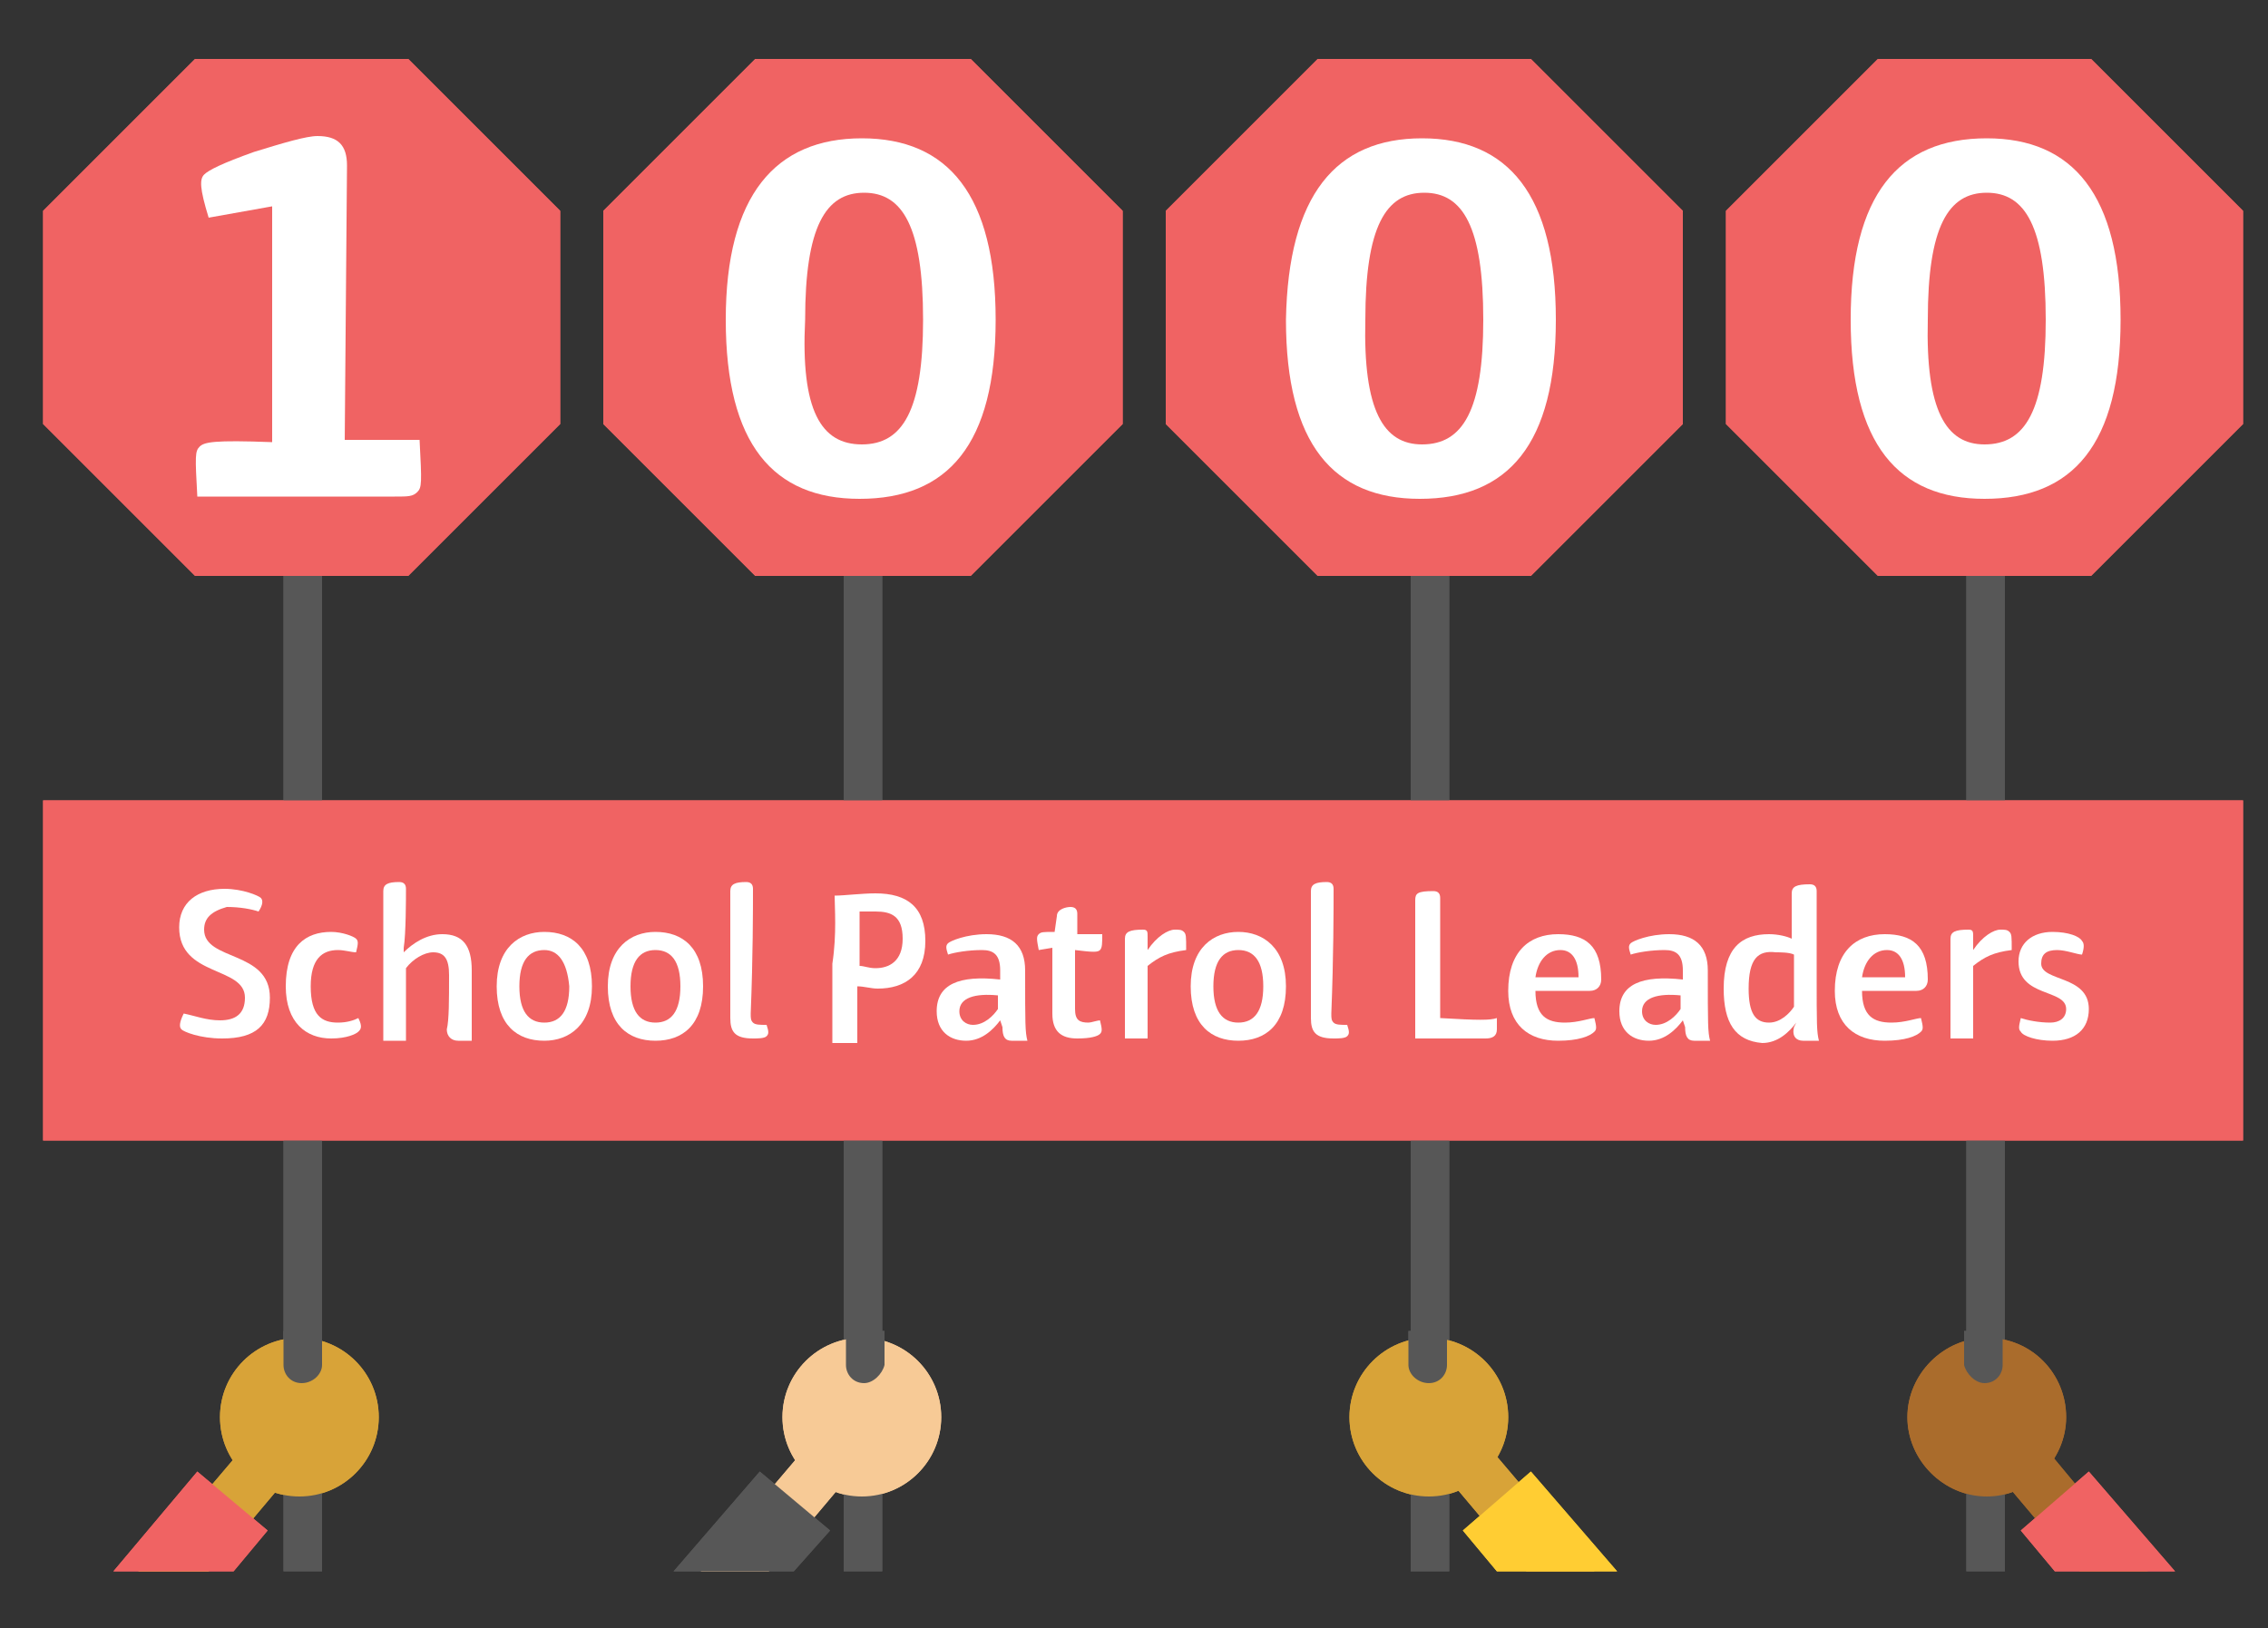 <?xml version="1.0" encoding="utf-8"?>
<!-- Generator: Adobe Illustrator 25.4.1, SVG Export Plug-In . SVG Version: 6.00 Build 0)  -->
<svg version="1.1" id="Layer_1" xmlns="http://www.w3.org/2000/svg" xmlns:xlink="http://www.w3.org/1999/xlink" x="0px" y="0px"
	 width="100px" height="71.8px" viewBox="0 0 100 71.8" style="enable-background:new 0 0 100 71.8;" xml:space="preserve">
<rect x="0" y="0" width="100" height="71.8" fill="#333333" stroke="none"/>
<style type="text/css">
	.st0{fill:#575757;}
	.st1{fill:#F06363;}
	.st2{fill:#D8A338;}
	.st3{fill:#F7CA96;}
	.st4{fill:#FFCD33;}
	.st5{fill:#AA6C2C;}
	.st6{fill:#FFFFFF;}
</style>
<rect x="12.5" y="23" class="st0" width="1.7" height="46.3"/>
<polygon class="st1" points="8.6,25.4 1.9,18.7 1.9,9.3 8.6,2.6 18,2.6 24.7,9.3 24.7,18.7 18,25.4 "/>
<g>
	<circle class="st2" cx="13.2" cy="62.5" r="3.5"/>
	<polygon class="st2" points="9.2,69.3 12.4,65.5 10.6,64 6.1,69.3 	"/>
	<g>
		<polygon class="st1" points="10.3,69.3 11.8,67.5 8.7,64.9 5,69.3 		"/>
	</g>
</g>
<path class="st0" d="M13.3,61L13.3,61c-0.5,0-0.8-0.4-0.8-0.8v-1.5h1.7v1.5C14.2,60.6,13.8,61,13.3,61z"/>
<rect x="37.2" y="23" class="st0" width="1.7" height="46.3"/>
<polygon class="st1" points="33.3,25.4 26.6,18.7 26.6,9.3 33.3,2.6 42.8,2.6 49.5,9.3 49.5,18.7 42.8,25.4 "/>
<g>
	<g>
		<circle class="st3" cx="38" cy="62.5" r="3.5"/>
	</g>
	<g>
		<polygon class="st3" points="33.9,69.3 37.1,65.5 35.4,64 30.9,69.3 		"/>
		<path class="st0" d="M38.1,61L38.1,61c-0.5,0-0.8-0.4-0.8-0.8v-1.5h1.7v1.5C38.9,60.6,38.5,61,38.1,61z"/>
	</g>
</g>
<rect x="62.2" y="23" class="st0" width="1.7" height="46.3"/>
<polygon class="st1" points="58.1,25.4 51.4,18.7 51.4,9.3 58.1,2.6 67.5,2.6 74.2,9.3 74.2,18.7 67.5,25.4 "/>
<g>
	<g>
		<circle class="st2" cx="63" cy="62.5" r="3.5"/>
	</g>
	<g>
		<polygon class="st2" points="70.3,69.3 65.8,64 64.1,65.5 67.3,69.3 		"/>
		<polygon class="st4" points="71.3,69.3 67.5,64.9 64.5,67.5 66,69.3 		"/>
		<path class="st0" d="M63,61L63,61c0.5,0,0.8-0.4,0.8-0.8v-1.5h-1.7v1.5C62.1,60.6,62.5,61,63,61z"/>
	</g>
</g>
<rect x="86.7" y="23" class="st0" width="1.7" height="46.3"/>
<polygon class="st1" points="82.8,25.4 76.1,18.7 76.1,9.3 82.8,2.6 92.2,2.6 98.9,9.3 98.9,18.7 92.2,25.4 "/>
<g>
	<g>
		<path class="st5" d="M84.1,62.5c0,1.9,1.6,3.5,3.5,3.5c1.9,0,3.5-1.6,3.5-3.5S89.6,59,87.6,59C85.7,59,84.1,60.6,84.1,62.5z"/>
	</g>
	<g>
		<polygon class="st5" points="94.7,69.3 90.3,64 88.5,65.5 91.7,69.3 		"/>
		<polygon class="st1" points="95.9,69.3 92.1,64.9 89.1,67.5 90.6,69.3 		"/>
		<path class="st0" d="M87.5,61L87.5,61c0.5,0,0.8-0.4,0.8-0.8v-1.5h-1.7v1.5C86.7,60.6,87.1,61,87.5,61z"/>
	</g>
</g>
<rect x="1.9" y="35.3" class="st1" width="97" height="15"/>
<polygon class="st0" points="35,69.3 36.6,67.5 33.5,64.9 29.7,69.3 "/>
<g>
	<g>
		<path class="st6" d="M9,41c0,1.4,2.9,0.9,2.9,3c0,1.2-0.6,1.8-2.1,1.8c-1,0-1.7-0.3-1.8-0.4c-0.1-0.1-0.1-0.3,0.1-0.7
			c0.5,0.1,1,0.3,1.6,0.3c0.7,0,1.1-0.3,1.1-1c0-1.4-2.9-0.9-2.9-3.1c0-1.1,0.8-1.7,2-1.7c0.8,0,1.5,0.3,1.6,0.4
			c0.1,0.1,0.1,0.3-0.1,0.6c-0.3-0.1-0.8-0.2-1.4-0.2C9.3,40.2,9,40.5,9,41z"/>
		<path class="st6" d="M14.9,45.1c0.4,0,0.7-0.1,0.9-0.2c0.2,0.4,0.1,0.5,0,0.6c-0.1,0.1-0.5,0.3-1.2,0.3c-1.1,0-2-0.7-2-2.3
			c0-1.8,0.9-2.4,2-2.4c0.5,0,1,0.2,1.1,0.3c0.1,0.1,0.1,0.2,0,0.6c-0.2,0-0.5-0.1-0.8-0.1c-0.7,0-1.2,0.4-1.2,1.6
			C13.7,44.8,14.2,45.1,14.9,45.1z"/>
		<path class="st6" d="M19.8,43c0-0.7-0.2-1-0.7-1c-0.4,0-0.9,0.3-1.2,0.7v3.2l-1,0c0,0,0-2.3,0-3.6c0-0.9,0-2.4,0-3
			c0-0.3,0.2-0.4,0.7-0.4c0.2,0,0.3,0.1,0.3,0.3c0,0.4,0,2-0.1,2.6L17.8,42l0,0c0.4-0.4,1-0.8,1.7-0.8c0.9,0,1.3,0.5,1.3,1.6
			c0,2.4,0,2.6,0,3.1c-0.1,0-0.4,0-0.6,0c-0.3,0-0.5-0.2-0.5-0.5C19.8,45,19.8,44.1,19.8,43z"/>
		<path class="st6" d="M24,45.9c-1.2,0-2.1-0.7-2.1-2.4c0-1.7,1-2.4,2.1-2.4c1.2,0,2.1,0.7,2.1,2.4C26.1,45.2,25.1,45.9,24,45.9z
			 M24,41.9c-0.7,0-1.1,0.5-1.1,1.6c0,1.1,0.4,1.6,1.1,1.6c0.7,0,1.1-0.5,1.1-1.6C25,42.4,24.6,41.9,24,41.9z"/>
		<path class="st6" d="M28.9,45.9c-1.2,0-2.1-0.7-2.1-2.4c0-1.7,1-2.4,2.1-2.4c1.2,0,2.1,0.7,2.1,2.4C31,45.2,30.1,45.9,28.9,45.9z
			 M28.9,41.9c-0.7,0-1.1,0.5-1.1,1.6c0,1.1,0.4,1.6,1.1,1.6c0.7,0,1.1-0.5,1.1-1.6C30,42.4,29.6,41.9,28.9,41.9z"/>
		<path class="st6" d="M33.8,45.7c-0.1,0.1-0.4,0.1-0.6,0.1c-0.8,0-1-0.3-1-0.9c0-0.5,0-1.5,0-2.5c0-1.2,0-2.5,0-3.1
			c0-0.3,0.2-0.4,0.7-0.4c0.2,0,0.3,0.1,0.3,0.3c0,0.9,0,3-0.1,5.5c0,0.2,0,0.3,0.1,0.4c0.1,0.1,0.3,0.1,0.6,0.1
			C33.9,45.5,33.9,45.6,33.8,45.7z"/>
		<path class="st6" d="M36.8,39.5c0.4,0,1.2-0.1,1.8-0.1c1.4,0,2.2,0.6,2.2,2.1c0,1.5-0.9,2.1-2.1,2.1c-0.3,0-0.6-0.1-0.9-0.1v2.5
			l-1.1,0c0,0,0-2.2,0-3.5C36.9,41.2,36.8,40,36.8,39.5z M39.8,41.4c0-1-0.5-1.2-1.2-1.2c-0.4,0-0.6,0-0.7,0c0,0.5,0,1.6,0,2.4
			c0.2,0,0.4,0.1,0.7,0.1C39.2,42.7,39.8,42.4,39.8,41.4z"/>
		<path class="st6" d="M44.1,45L44.1,45c-0.3,0.4-0.8,0.9-1.5,0.9c-0.7,0-1.3-0.4-1.3-1.3c0-1.2,1-1.6,2.8-1.4v-0.4
			c0-0.7-0.3-0.9-0.8-0.9c-0.6,0-1.2,0.1-1.5,0.2c-0.1-0.3-0.1-0.4,0-0.5c0.1-0.1,0.8-0.4,1.7-0.4c1.1,0,1.7,0.5,1.7,1.6
			c0,2.4,0,2.7,0.1,3.1c-0.1,0-0.4,0-0.7,0c-0.3,0-0.4-0.2-0.4-0.6L44.1,45z M44,43.9c-1-0.1-1.7,0.1-1.7,0.7c0,0.4,0.3,0.6,0.6,0.6
			c0.5,0,0.9-0.4,1.1-0.7L44,43.9z"/>
		<path class="st6" d="M45.8,41.9c-0.1-0.5-0.1-0.6,0-0.7c0.1-0.1,0.2-0.1,0.7-0.1l0.1-0.7c0-0.3,0.4-0.4,0.6-0.4
			c0.2,0,0.3,0.1,0.3,0.3v0.9l1.1,0c0,0.4,0,0.6-0.1,0.7c-0.1,0.1-0.3,0.1-1.1,0l0,2.6c0,0.5,0.2,0.6,0.6,0.6c0.1,0,0.4-0.1,0.5-0.1
			c0.1,0.4,0.1,0.5,0,0.6c-0.1,0.1-0.4,0.2-1,0.2c-0.7,0-1.1-0.3-1.1-1.1l0-2.9L45.8,41.9z"/>
		<path class="st6" d="M50.6,42.6c0,1.1,0,2.8,0,3.2l-1,0c0-1.3,0-2.3,0-3.1c0-0.4,0-1,0-1.3c0-0.3,0.2-0.4,0.8-0.4
			c0.2,0,0.2,0.1,0.2,0.3c0,0.2,0,0.3,0,0.6l0,0c0.4-0.6,0.9-0.9,1.2-0.9c0.2,0,0.3,0,0.4,0.1c0.1,0.1,0.1,0.2,0.1,0.8
			C51.5,42,51.1,42.2,50.6,42.6z"/>
		<path class="st6" d="M54.6,45.9c-1.2,0-2.1-0.7-2.1-2.4c0-1.7,1-2.4,2.1-2.4s2.1,0.7,2.1,2.4C56.7,45.2,55.8,45.9,54.6,45.9z
			 M54.6,41.9c-0.7,0-1.1,0.5-1.1,1.6c0,1.1,0.4,1.6,1.1,1.6s1.1-0.5,1.1-1.6C55.7,42.4,55.3,41.9,54.6,41.9z"/>
		<path class="st6" d="M59.4,45.7c-0.1,0.1-0.4,0.1-0.6,0.1c-0.8,0-1-0.3-1-0.9c0-0.5,0-1.5,0-2.5c0-1.2,0-2.5,0-3.1
			c0-0.3,0.2-0.4,0.7-0.4c0.2,0,0.3,0.1,0.3,0.3c0,0.9,0,3-0.1,5.5c0,0.2,0,0.3,0.1,0.4c0.1,0.1,0.3,0.1,0.6,0.1
			C59.5,45.5,59.5,45.6,59.4,45.7z"/>
		<path class="st6" d="M66,44.9c0,0.1,0,0.3,0,0.5c0,0.3-0.2,0.4-0.5,0.4h-3.1c0-0.4,0-2.3,0-3.8c0-0.9,0-1.8,0-2.3
			c0-0.3,0.1-0.4,0.8-0.4c0.2,0,0.3,0.1,0.3,0.3l0,5.3C65.2,45,65.7,45,66,44.9z"/>
		<path class="st6" d="M70.6,43.2c0,0.3-0.2,0.5-0.5,0.5c-0.6,0-1.9,0-2.4,0c0,1.1,0.5,1.4,1.3,1.4c0.6,0,1.1-0.2,1.3-0.2
			c0.1,0.4,0.1,0.5,0,0.6c-0.2,0.2-0.7,0.4-1.6,0.4c-1.3,0-2.2-0.7-2.2-2.2c0-1.7,0.9-2.5,2.2-2.5C69.9,41.2,70.6,41.7,70.6,43.2z
			 M69.6,43.1c0-0.8-0.3-1.2-0.8-1.2c-0.6,0-1,0.5-1.1,1.2L69.6,43.1z"/>
		<path class="st6" d="M74.2,45L74.2,45c-0.3,0.4-0.8,0.9-1.5,0.9c-0.7,0-1.3-0.4-1.3-1.3c0-1.2,1-1.6,2.8-1.4v-0.4
			c0-0.7-0.3-0.9-0.8-0.9c-0.6,0-1.2,0.1-1.5,0.2c-0.1-0.3-0.1-0.4,0-0.5c0.1-0.1,0.8-0.4,1.7-0.4c1.1,0,1.7,0.5,1.7,1.6
			c0,2.4,0,2.7,0.1,3.1c-0.1,0-0.4,0-0.7,0c-0.3,0-0.4-0.2-0.4-0.6L74.2,45z M74.1,43.9c-1-0.1-1.7,0.1-1.7,0.7
			c0,0.4,0.3,0.6,0.6,0.6c0.5,0,0.9-0.4,1.1-0.7L74.1,43.9z"/>
		<path class="st6" d="M76,43.6c0-1.8,0.8-2.4,2-2.4c0.4,0,0.8,0.1,1,0.2l0-2c0-0.3,0.2-0.4,0.8-0.4c0.2,0,0.3,0.1,0.3,0.3
			c0,0.7,0,2,0,3.7c0,2.2,0,2.5,0.1,2.9c-0.2,0-0.5,0-0.7,0c-0.3,0-0.5-0.2-0.4-0.6l0.1-0.2l0,0c-0.3,0.4-0.8,0.9-1.5,0.9
			C76.5,45.9,76,45.1,76,43.6z M77.1,43.6c0,1.1,0.3,1.5,0.9,1.5c0.5,0,0.9-0.4,1.1-0.7c0-0.4,0-2.2,0-2.3c-0.2-0.1-0.6-0.1-0.8-0.1
			C77.5,41.9,77.1,42.3,77.1,43.6z"/>
		<path class="st6" d="M85,43.2c0,0.3-0.2,0.5-0.5,0.5c-0.6,0-1.9,0-2.4,0c0,1.1,0.5,1.4,1.3,1.4c0.6,0,1.1-0.2,1.3-0.2
			c0.1,0.4,0.1,0.5,0,0.6c-0.2,0.2-0.7,0.4-1.6,0.4c-1.3,0-2.2-0.7-2.2-2.2c0-1.7,0.9-2.5,2.2-2.5C84.3,41.2,85,41.7,85,43.2z
			 M84,43.1c0-0.8-0.3-1.2-0.8-1.2c-0.6,0-1,0.5-1.1,1.2L84,43.1z"/>
		<path class="st6" d="M87,42.6c0,1.1,0,2.8,0,3.2l-1,0c0-1.3,0-2.3,0-3.1c0-0.4,0-1,0-1.3c0-0.3,0.2-0.4,0.8-0.4
			c0.2,0,0.2,0.1,0.2,0.3c0,0.2,0,0.3,0,0.6l0,0c0.4-0.6,0.9-0.9,1.2-0.9c0.2,0,0.3,0,0.4,0.1c0.1,0.1,0.1,0.2,0.1,0.8
			C87.9,42,87.5,42.2,87,42.6z"/>
		<path class="st6" d="M90,42.5c0,0.8,2.1,0.5,2.1,2c0,0.9-0.6,1.4-1.6,1.4c-0.7,0-1.3-0.2-1.4-0.4c-0.1-0.1-0.1-0.2,0-0.6
			c0.3,0.1,0.8,0.2,1.3,0.2c0.4,0,0.7-0.2,0.7-0.6c0-0.9-2.1-0.5-2.1-2.1c0-0.8,0.6-1.3,1.5-1.3c0.7,0,1.2,0.2,1.3,0.4
			c0.1,0.1,0.1,0.3,0,0.6c-0.2,0-0.7-0.2-1.1-0.2C90.2,41.9,90,42.1,90,42.5z"/>
	</g>
</g>
<g>
	<g>
		<path class="st6" d="M10.6,13c2.5-0.5,3.9-1.5,3.9-2.9c0-1.1-0.6-1.6-1.8-1.6c-1.4,0-2.6,0.7-3,0.7c-0.3,0-0.4-0.1-0.7-0.6
			C8.5,8,8.6,7.7,8.9,7.4C9.2,7.1,11,6,13.5,6c2.5,0,4.3,1.1,4.3,3.6c0,1.7-1.4,3.1-3.6,3.6c2.5,0,4.1,1.3,4.1,4
			c0,3.1-2.3,4.7-5.9,4.7c-2.2,0-3.6-0.5-4-1c-0.3-0.2-0.4-0.5,0.1-1.9c0.5,0.1,1.9,0.5,3.4,0.5c2,0,3.2-1,3.2-2.7
			c0-1.6-1-2.5-4.2-2.2L10.6,13z"/>
	</g>
</g>
<g>
	<g>
		<path class="st6" d="M38,6.1c3.8,0,5.9,2.5,5.9,8c0,5.5-2.1,7.9-6,7.9c-3.8,0-5.9-2.4-5.9-7.9C32,8.6,34.2,6.1,38,6.1z M38,19.6
			c1.8,0,2.7-1.5,2.7-5.5c0-4.1-0.9-5.6-2.6-5.6c-1.7,0-2.6,1.5-2.6,5.6C35.3,18.1,36.2,19.6,38,19.6z"/>
	</g>
</g>
<g>
	<g>
		<path class="st6" d="M62.7,6.1c3.8,0,5.9,2.5,5.9,8c0,5.5-2.1,7.9-6,7.9c-3.8,0-5.9-2.4-5.9-7.9C56.8,8.6,58.9,6.1,62.7,6.1z
			 M62.7,19.6c1.8,0,2.7-1.5,2.7-5.5c0-4.1-0.9-5.6-2.6-5.6c-1.7,0-2.6,1.5-2.6,5.6C60.1,18.1,61,19.6,62.7,19.6z"/>
	</g>
</g>
<g>
	<g>
		<path class="st6" d="M87.6,6.1c3.8,0,5.9,2.5,5.9,8c0,5.5-2.1,7.9-6,7.9c-3.8,0-5.9-2.4-5.9-7.9C81.6,8.6,83.7,6.1,87.6,6.1z
			 M87.5,19.6c1.8,0,2.7-1.5,2.7-5.5c0-4.1-0.9-5.6-2.6-5.6c-1.7,0-2.6,1.5-2.6,5.6C84.9,18.1,85.8,19.6,87.5,19.6z"/>
	</g>
</g>
<rect x="12.5" y="23" class="st0" width="1.7" height="46.3"/>
<polygon class="st1" points="8.6,25.4 1.9,18.7 1.9,9.3 8.6,2.6 18,2.6 24.7,9.3 24.7,18.7 18,25.4 "/>
<g>
	<circle class="st2" cx="13.2" cy="62.5" r="3.5"/>
	<polygon class="st2" points="9.2,69.3 12.4,65.5 10.6,64 6.1,69.3 	"/>
	<g>
		<polygon class="st1" points="10.3,69.3 11.8,67.5 8.7,64.9 5,69.3 		"/>
	</g>
</g>
<path class="st0" d="M13.3,61L13.3,61c-0.5,0-0.8-0.4-0.8-0.8v-1.5h1.7v1.5C14.2,60.6,13.8,61,13.3,61z"/>
<rect x="37.2" y="23" class="st0" width="1.7" height="46.3"/>
<polygon class="st1" points="33.3,25.4 26.6,18.7 26.6,9.3 33.3,2.6 42.8,2.6 49.5,9.3 49.5,18.7 42.8,25.4 "/>
<g>
	<g>
		<circle class="st3" cx="38" cy="62.5" r="3.5"/>
	</g>
	<g>
		<polygon class="st3" points="33.9,69.3 37.1,65.5 35.4,64 30.9,69.3 		"/>
		<path class="st0" d="M38.1,61L38.1,61c-0.5,0-0.8-0.4-0.8-0.8v-1.5h1.7v1.5C38.9,60.6,38.5,61,38.1,61z"/>
	</g>
</g>
<rect x="62.2" y="23" class="st0" width="1.7" height="46.3"/>
<polygon class="st1" points="58.1,25.4 51.4,18.7 51.4,9.3 58.1,2.6 67.5,2.6 74.2,9.3 74.2,18.7 67.5,25.4 "/>
<g>
	<g>
		<circle class="st2" cx="63" cy="62.5" r="3.5"/>
	</g>
	<g>
		<polygon class="st2" points="70.3,69.3 65.8,64 64.1,65.5 67.3,69.3 		"/>
		<polygon class="st4" points="71.3,69.3 67.5,64.9 64.5,67.5 66,69.3 		"/>
		<path class="st0" d="M63,61L63,61c0.5,0,0.8-0.4,0.8-0.8v-1.5h-1.7v1.5C62.1,60.6,62.5,61,63,61z"/>
	</g>
</g>
<rect x="86.7" y="23" class="st0" width="1.7" height="46.3"/>
<polygon class="st1" points="82.8,25.4 76.1,18.7 76.1,9.3 82.8,2.6 92.2,2.6 98.9,9.3 98.9,18.7 92.2,25.4 "/>
<g>
	<g>
		<path class="st5" d="M84.1,62.5c0,1.9,1.6,3.5,3.5,3.5c1.9,0,3.5-1.6,3.5-3.5S89.6,59,87.6,59C85.7,59,84.1,60.6,84.1,62.5z"/>
	</g>
	<g>
		<polygon class="st5" points="94.7,69.3 90.3,64 88.5,65.5 91.7,69.3 		"/>
		<polygon class="st1" points="95.9,69.3 92.1,64.9 89.1,67.5 90.6,69.3 		"/>
		<path class="st0" d="M87.5,61L87.5,61c0.5,0,0.8-0.4,0.8-0.8v-1.5h-1.7v1.5C86.7,60.6,87.1,61,87.5,61z"/>
	</g>
</g>
<rect x="1.9" y="35.3" class="st1" width="97" height="15"/>
<polygon class="st0" points="35,69.3 36.6,67.5 33.5,64.9 29.7,69.3 "/>
<g>
	<g>
		<path class="st6" d="M9,41c0,1.4,2.9,0.9,2.9,3c0,1.2-0.6,1.8-2.1,1.8c-1,0-1.7-0.3-1.8-0.4c-0.1-0.1-0.1-0.3,0.1-0.7
			c0.5,0.1,1,0.3,1.6,0.3c0.7,0,1.1-0.3,1.1-1c0-1.4-2.9-0.9-2.9-3.1c0-1.1,0.8-1.7,2-1.7c0.8,0,1.5,0.3,1.6,0.4
			c0.1,0.1,0.1,0.3-0.1,0.6c-0.3-0.1-0.8-0.2-1.4-0.2C9.3,40.2,9,40.5,9,41z"/>
		<path class="st6" d="M14.9,45.1c0.4,0,0.7-0.1,0.9-0.2c0.2,0.4,0.1,0.5,0,0.6c-0.1,0.1-0.5,0.3-1.2,0.3c-1.1,0-2-0.7-2-2.3
			c0-1.8,0.9-2.4,2-2.4c0.5,0,1,0.2,1.1,0.3c0.1,0.1,0.1,0.2,0,0.6c-0.2,0-0.5-0.1-0.8-0.1c-0.7,0-1.2,0.4-1.2,1.6
			C13.7,44.8,14.2,45.1,14.9,45.1z"/>
		<path class="st6" d="M19.8,43c0-0.7-0.2-1-0.7-1c-0.4,0-0.9,0.3-1.2,0.7v3.2l-1,0c0,0,0-2.3,0-3.6c0-0.9,0-2.4,0-3
			c0-0.3,0.2-0.4,0.7-0.4c0.2,0,0.3,0.1,0.3,0.3c0,0.4,0,2-0.1,2.6L17.8,42l0,0c0.4-0.4,1-0.8,1.7-0.8c0.9,0,1.3,0.5,1.3,1.6
			c0,2.4,0,2.6,0,3.1c-0.1,0-0.4,0-0.6,0c-0.3,0-0.5-0.2-0.5-0.5C19.8,45,19.8,44.1,19.8,43z"/>
		<path class="st6" d="M24,45.9c-1.2,0-2.1-0.7-2.1-2.4c0-1.7,1-2.4,2.1-2.4c1.2,0,2.1,0.7,2.1,2.4C26.1,45.2,25.1,45.9,24,45.9z
			 M24,41.9c-0.7,0-1.1,0.5-1.1,1.6c0,1.1,0.4,1.6,1.1,1.6c0.7,0,1.1-0.5,1.1-1.6C25,42.4,24.6,41.9,24,41.9z"/>
		<path class="st6" d="M28.9,45.9c-1.2,0-2.1-0.7-2.1-2.4c0-1.7,1-2.4,2.1-2.4c1.2,0,2.1,0.7,2.1,2.4C31,45.2,30.1,45.9,28.9,45.9z
			 M28.9,41.9c-0.7,0-1.1,0.5-1.1,1.6c0,1.1,0.4,1.6,1.1,1.6c0.7,0,1.1-0.5,1.1-1.6C30,42.4,29.6,41.9,28.9,41.9z"/>
		<path class="st6" d="M33.8,45.7c-0.1,0.1-0.4,0.1-0.6,0.1c-0.8,0-1-0.3-1-0.9c0-0.5,0-1.5,0-2.5c0-1.2,0-2.5,0-3.1
			c0-0.3,0.2-0.4,0.7-0.4c0.2,0,0.3,0.1,0.3,0.3c0,0.9,0,3-0.1,5.5c0,0.2,0,0.3,0.1,0.4c0.1,0.1,0.3,0.1,0.6,0.1
			C33.9,45.5,33.9,45.6,33.8,45.7z"/>
		<path class="st6" d="M36.8,39.5c0.4,0,1.2-0.1,1.8-0.1c1.4,0,2.2,0.6,2.2,2.1c0,1.5-0.9,2.1-2.1,2.1c-0.3,0-0.6-0.1-0.9-0.1v2.5
			l-1.1,0c0,0,0-2.2,0-3.5C36.9,41.2,36.8,40,36.8,39.5z M39.8,41.4c0-1-0.5-1.2-1.2-1.2c-0.4,0-0.6,0-0.7,0c0,0.5,0,1.6,0,2.4
			c0.2,0,0.4,0.1,0.7,0.1C39.2,42.7,39.8,42.4,39.8,41.4z"/>
		<path class="st6" d="M44.1,45L44.1,45c-0.3,0.4-0.8,0.9-1.5,0.9c-0.7,0-1.3-0.4-1.3-1.3c0-1.2,1-1.6,2.8-1.4v-0.4
			c0-0.7-0.3-0.9-0.8-0.9c-0.6,0-1.2,0.1-1.5,0.2c-0.1-0.3-0.1-0.4,0-0.5c0.1-0.1,0.8-0.4,1.7-0.4c1.1,0,1.7,0.5,1.7,1.6
			c0,2.4,0,2.7,0.1,3.1c-0.1,0-0.4,0-0.7,0c-0.3,0-0.4-0.2-0.4-0.6L44.1,45z M44,43.9c-1-0.1-1.7,0.1-1.7,0.7c0,0.4,0.3,0.6,0.6,0.6
			c0.5,0,0.9-0.4,1.1-0.7L44,43.9z"/>
		<path class="st6" d="M45.8,41.9c-0.1-0.5-0.1-0.6,0-0.7c0.1-0.1,0.2-0.1,0.7-0.1l0.1-0.7c0-0.3,0.4-0.4,0.6-0.4
			c0.2,0,0.3,0.1,0.3,0.3v0.9l1.1,0c0,0.4,0,0.6-0.1,0.7c-0.1,0.1-0.3,0.1-1.1,0l0,2.6c0,0.5,0.2,0.6,0.6,0.6c0.1,0,0.4-0.1,0.5-0.1
			c0.1,0.4,0.1,0.5,0,0.6c-0.1,0.1-0.4,0.2-1,0.2c-0.7,0-1.1-0.3-1.1-1.1l0-2.9L45.8,41.9z"/>
		<path class="st6" d="M50.6,42.6c0,1.1,0,2.8,0,3.2l-1,0c0-1.3,0-2.3,0-3.1c0-0.4,0-1,0-1.3c0-0.3,0.2-0.4,0.8-0.4
			c0.2,0,0.2,0.1,0.2,0.3c0,0.2,0,0.3,0,0.6l0,0c0.4-0.6,0.9-0.9,1.2-0.9c0.2,0,0.3,0,0.4,0.1c0.1,0.1,0.1,0.2,0.1,0.8
			C51.5,42,51.1,42.2,50.6,42.6z"/>
		<path class="st6" d="M54.6,45.9c-1.2,0-2.1-0.7-2.1-2.4c0-1.7,1-2.4,2.1-2.4s2.1,0.7,2.1,2.4C56.7,45.2,55.8,45.9,54.6,45.9z
			 M54.6,41.9c-0.7,0-1.1,0.5-1.1,1.6c0,1.1,0.4,1.6,1.1,1.6s1.1-0.5,1.1-1.6C55.7,42.4,55.3,41.9,54.6,41.9z"/>
		<path class="st6" d="M59.4,45.7c-0.1,0.1-0.4,0.1-0.6,0.1c-0.8,0-1-0.3-1-0.9c0-0.5,0-1.5,0-2.5c0-1.2,0-2.5,0-3.1
			c0-0.3,0.2-0.4,0.7-0.4c0.2,0,0.3,0.1,0.3,0.3c0,0.9,0,3-0.1,5.5c0,0.2,0,0.3,0.1,0.4c0.1,0.1,0.3,0.1,0.6,0.1
			C59.5,45.5,59.5,45.6,59.4,45.7z"/>
		<path class="st6" d="M66,44.9c0,0.1,0,0.3,0,0.5c0,0.3-0.2,0.4-0.5,0.4h-3.1c0-0.4,0-2.3,0-3.8c0-0.9,0-1.8,0-2.3
			c0-0.3,0.1-0.4,0.8-0.4c0.2,0,0.3,0.1,0.3,0.3l0,5.3C65.2,45,65.7,45,66,44.9z"/>
		<path class="st6" d="M70.6,43.2c0,0.3-0.2,0.5-0.5,0.5c-0.6,0-1.9,0-2.4,0c0,1.1,0.5,1.4,1.3,1.4c0.6,0,1.1-0.2,1.3-0.2
			c0.1,0.4,0.1,0.5,0,0.6c-0.2,0.2-0.7,0.4-1.6,0.4c-1.3,0-2.2-0.7-2.2-2.2c0-1.7,0.9-2.5,2.2-2.5C69.9,41.2,70.6,41.7,70.6,43.2z
			 M69.6,43.1c0-0.8-0.3-1.2-0.8-1.2c-0.6,0-1,0.5-1.1,1.2L69.6,43.1z"/>
		<path class="st6" d="M74.2,45L74.2,45c-0.3,0.4-0.8,0.9-1.5,0.9c-0.7,0-1.3-0.4-1.3-1.3c0-1.2,1-1.6,2.8-1.4v-0.4
			c0-0.7-0.3-0.9-0.8-0.9c-0.6,0-1.2,0.1-1.5,0.2c-0.1-0.3-0.1-0.4,0-0.5c0.1-0.1,0.8-0.4,1.7-0.4c1.1,0,1.7,0.5,1.7,1.6
			c0,2.4,0,2.7,0.1,3.1c-0.1,0-0.4,0-0.7,0c-0.3,0-0.4-0.2-0.4-0.6L74.2,45z M74.1,43.9c-1-0.1-1.7,0.1-1.7,0.7
			c0,0.4,0.3,0.6,0.6,0.6c0.5,0,0.9-0.4,1.1-0.7L74.1,43.9z"/>
		<path class="st6" d="M76,43.6c0-1.8,0.8-2.4,2-2.4c0.4,0,0.8,0.1,1,0.2l0-2c0-0.3,0.2-0.4,0.8-0.4c0.2,0,0.3,0.1,0.3,0.3
			c0,0.7,0,2,0,3.7c0,2.2,0,2.5,0.1,2.9c-0.2,0-0.5,0-0.7,0c-0.3,0-0.5-0.2-0.4-0.6l0.1-0.2l0,0c-0.3,0.4-0.8,0.9-1.5,0.9
			C76.5,45.9,76,45.1,76,43.6z M77.1,43.6c0,1.1,0.3,1.5,0.9,1.5c0.5,0,0.9-0.4,1.1-0.7c0-0.4,0-2.2,0-2.3c-0.2-0.1-0.6-0.1-0.8-0.1
			C77.5,41.9,77.1,42.3,77.1,43.6z"/>
		<path class="st6" d="M85,43.2c0,0.3-0.2,0.5-0.5,0.5c-0.6,0-1.9,0-2.4,0c0,1.1,0.5,1.4,1.3,1.4c0.6,0,1.1-0.2,1.3-0.2
			c0.1,0.4,0.1,0.5,0,0.6c-0.2,0.2-0.7,0.4-1.6,0.4c-1.3,0-2.2-0.7-2.2-2.2c0-1.7,0.9-2.5,2.2-2.5C84.3,41.2,85,41.7,85,43.2z
			 M84,43.1c0-0.8-0.3-1.2-0.8-1.2c-0.6,0-1,0.5-1.1,1.2L84,43.1z"/>
		<path class="st6" d="M87,42.6c0,1.1,0,2.8,0,3.2l-1,0c0-1.3,0-2.3,0-3.1c0-0.4,0-1,0-1.3c0-0.3,0.2-0.4,0.8-0.4
			c0.2,0,0.2,0.1,0.2,0.3c0,0.2,0,0.3,0,0.6l0,0c0.4-0.6,0.9-0.9,1.2-0.9c0.2,0,0.3,0,0.4,0.1c0.1,0.1,0.1,0.2,0.1,0.8
			C87.9,42,87.5,42.2,87,42.6z"/>
		<path class="st6" d="M90,42.5c0,0.8,2.1,0.5,2.1,2c0,0.9-0.6,1.4-1.6,1.4c-0.7,0-1.3-0.2-1.4-0.4c-0.1-0.1-0.1-0.2,0-0.6
			c0.3,0.1,0.8,0.2,1.3,0.2c0.4,0,0.7-0.2,0.7-0.6c0-0.9-2.1-0.5-2.1-2.1c0-0.8,0.6-1.3,1.5-1.3c0.7,0,1.2,0.2,1.3,0.4
			c0.1,0.1,0.1,0.3,0,0.6c-0.2,0-0.7-0.2-1.1-0.2C90.2,41.9,90,42.1,90,42.5z"/>
	</g>
</g>
<g>
	<g>
		<path class="st6" d="M9.2,9.6C8.8,8.3,8.8,7.9,9,7.7c0.2-0.2,0.8-0.5,2.2-1C12.5,6.3,13.5,6,14,6c0.9,0,1.3,0.4,1.3,1.3l-0.1,12.1
			l3.3,0c0.1,1.9,0.1,2.1-0.1,2.3c-0.2,0.2-0.4,0.2-1,0.2H8.7c-0.1-1.8-0.1-2,0.1-2.2c0.2-0.2,0.6-0.3,3.2-0.2l0-10.4L9.2,9.6z"/>
	</g>
</g>
<g>
	<g>
		<path class="st6" d="M38,6.1c3.8,0,5.9,2.5,5.9,8c0,5.5-2.1,7.9-6,7.9c-3.8,0-5.9-2.4-5.9-7.9C32,8.6,34.2,6.1,38,6.1z M38,19.6
			c1.8,0,2.7-1.5,2.7-5.5c0-4.1-0.9-5.6-2.6-5.6c-1.7,0-2.6,1.5-2.6,5.6C35.3,18.1,36.2,19.6,38,19.6z"/>
	</g>
</g>
<g>
	<g>
		<path class="st6" d="M62.7,6.1c3.8,0,5.9,2.5,5.9,8c0,5.5-2.1,7.9-6,7.9c-3.8,0-5.9-2.4-5.9-7.9C56.8,8.6,58.9,6.1,62.7,6.1z
			 M62.7,19.6c1.8,0,2.7-1.5,2.7-5.5c0-4.1-0.9-5.6-2.6-5.6c-1.7,0-2.6,1.5-2.6,5.6C60.1,18.1,61,19.6,62.7,19.6z"/>
	</g>
</g>
<g>
	<g>
		<path class="st6" d="M87.6,6.1c3.8,0,5.9,2.5,5.9,8c0,5.5-2.1,7.9-6,7.9c-3.8,0-5.9-2.4-5.9-7.9C81.6,8.6,83.7,6.1,87.6,6.1z
			 M87.5,19.6c1.8,0,2.7-1.5,2.7-5.5c0-4.1-0.9-5.6-2.6-5.6c-1.7,0-2.6,1.5-2.6,5.6C84.9,18.1,85.8,19.6,87.5,19.6z"/>
	</g>
</g>
</svg>
